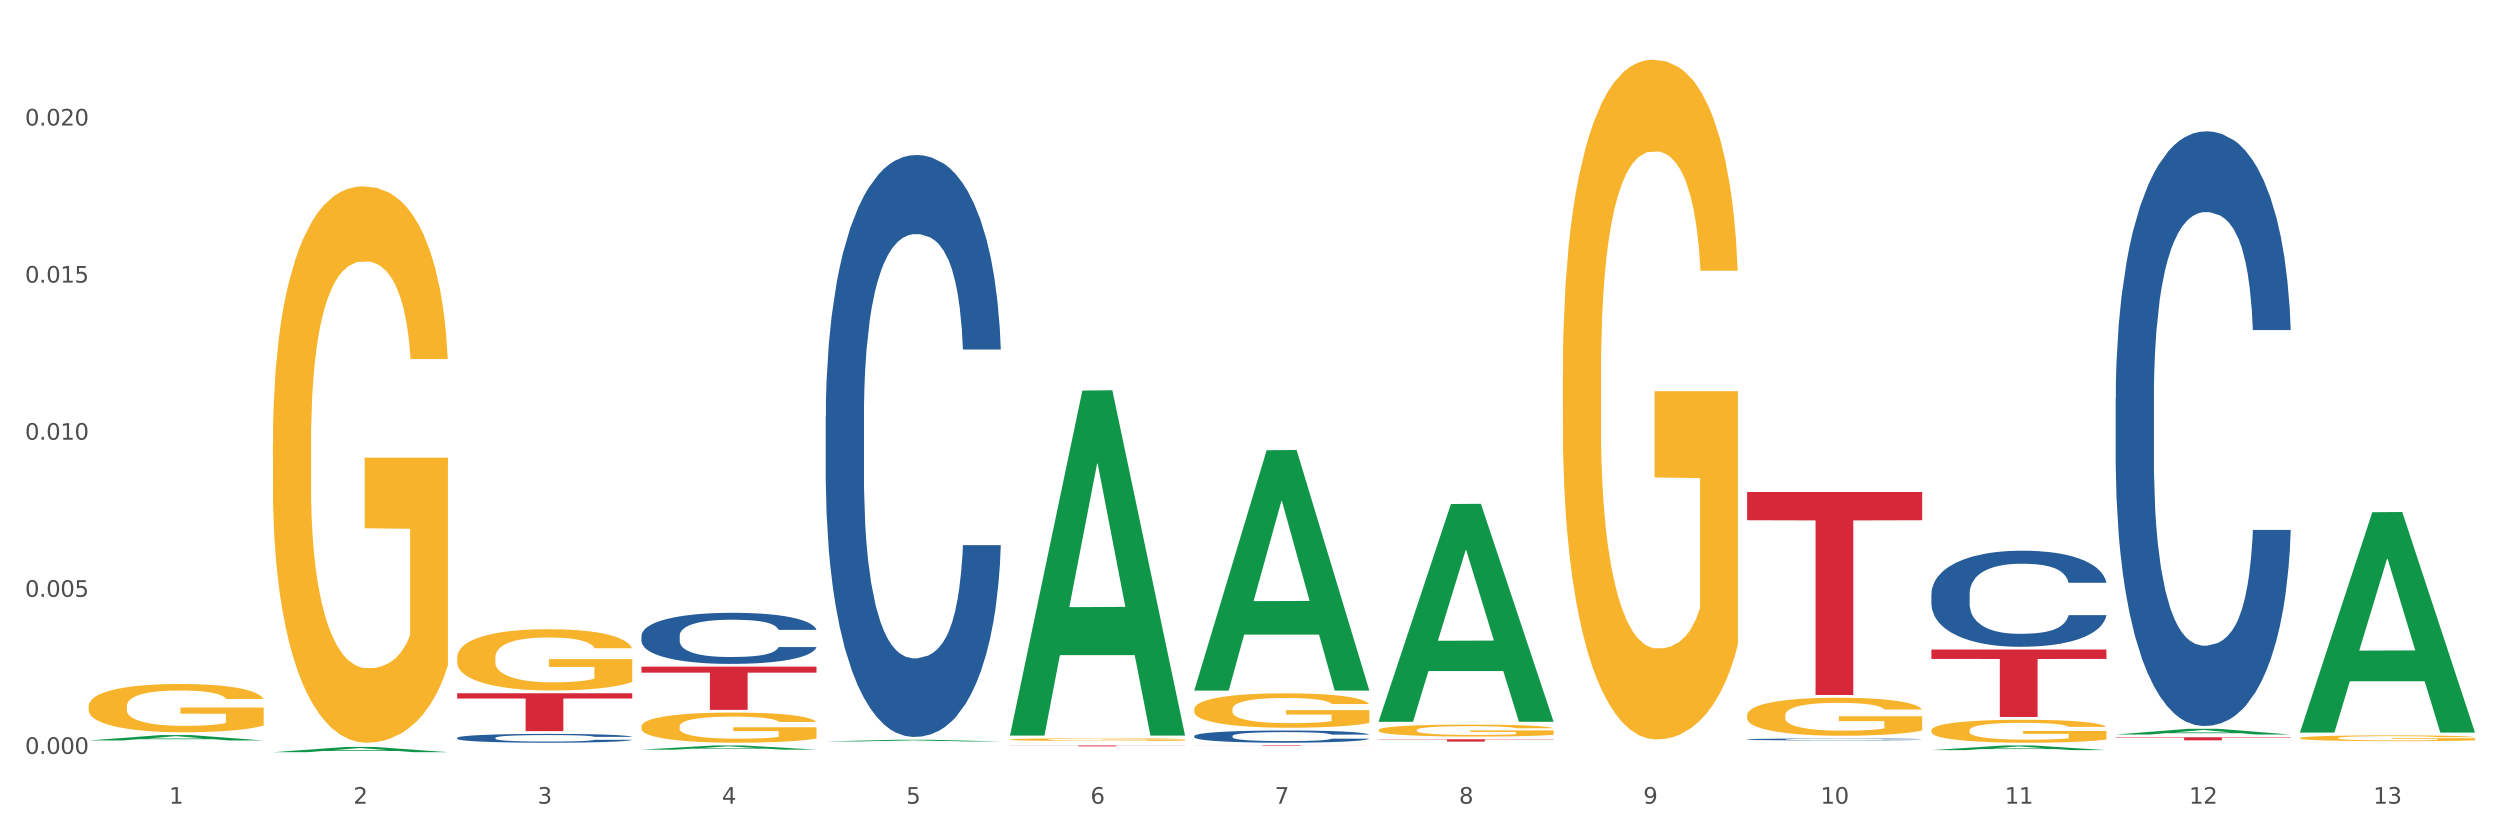 <?xml version="1.0" encoding="utf-8" standalone="no"?>
<!DOCTYPE svg PUBLIC "-//W3C//DTD SVG 1.1//EN"
  "http://www.w3.org/Graphics/SVG/1.1/DTD/svg11.dtd">
<svg xmlns:xlink="http://www.w3.org/1999/xlink" width="1080pt" height="360pt" viewBox="0 0 1080 360" xmlns="http://www.w3.org/2000/svg" version="1.1">
 <rect x="0" y="0" width="1080" height="360" fill="#333333" stroke="none"/>
 <defs>
  <style type="text/css">*{stroke-linejoin: round; stroke-linecap: butt}</style>
 </defs>
 <g id="figure_1">
  <g id="patch_1">
   <path d="M 0 360 
L 1080 360 
L 1080 0 
L 0 0 
z
" style="fill: #ffffff; stroke: #ffffff; stroke-linejoin: miter"/>
  </g>
  <g id="axes_1">
   <g id="matplotlib.axis_1">
    <g id="xtick_1">
     <g id="text_1">
      <!-- 1 -->
      <g style="fill: #4d4d4d" transform="translate(73.043 347.204) scale(0.096 -0.096)">
       <defs>
        <path id="DejaVuSans-31" d="M 794 531 
L 1825 531 
L 1825 4091 
L 703 3866 
L 703 4441 
L 1819 4666 
L 2450 4666 
L 2450 531 
L 3481 531 
L 3481 0 
L 794 0 
L 794 531 
z
" transform="scale(0.016)"/>
       </defs>
       <use xlink:href="#DejaVuSans-31"/>
      </g>
     </g>
    </g>
    <g id="xtick_2">
     <g id="text_2">
      <!-- 2 -->
      <g style="fill: #4d4d4d" transform="translate(152.65 347.204) scale(0.096 -0.096)">
       <defs>
        <path id="DejaVuSans-32" d="M 1228 531 
L 3431 531 
L 3431 0 
L 469 0 
L 469 531 
Q 828 903 1448 1529 
Q 2069 2156 2228 2338 
Q 2531 2678 2651 2914 
Q 2772 3150 2772 3378 
Q 2772 3750 2511 3984 
Q 2250 4219 1831 4219 
Q 1534 4219 1204 4116 
Q 875 4013 500 3803 
L 500 4441 
Q 881 4594 1212 4672 
Q 1544 4750 1819 4750 
Q 2544 4750 2975 4387 
Q 3406 4025 3406 3419 
Q 3406 3131 3298 2873 
Q 3191 2616 2906 2266 
Q 2828 2175 2409 1742 
Q 1991 1309 1228 531 
z
" transform="scale(0.016)"/>
       </defs>
       <use xlink:href="#DejaVuSans-32"/>
      </g>
     </g>
    </g>
    <g id="xtick_3">
     <g id="text_3">
      <!-- 3 -->
      <g style="fill: #4d4d4d" transform="translate(232.258 347.204) scale(0.096 -0.096)">
       <defs>
        <path id="DejaVuSans-33" d="M 2597 2516 
Q 3050 2419 3304 2112 
Q 3559 1806 3559 1356 
Q 3559 666 3084 287 
Q 2609 -91 1734 -91 
Q 1441 -91 1130 -33 
Q 819 25 488 141 
L 488 750 
Q 750 597 1062 519 
Q 1375 441 1716 441 
Q 2309 441 2620 675 
Q 2931 909 2931 1356 
Q 2931 1769 2642 2001 
Q 2353 2234 1838 2234 
L 1294 2234 
L 1294 2753 
L 1863 2753 
Q 2328 2753 2575 2939 
Q 2822 3125 2822 3475 
Q 2822 3834 2567 4026 
Q 2313 4219 1838 4219 
Q 1578 4219 1281 4162 
Q 984 4106 628 3988 
L 628 4550 
Q 988 4650 1302 4700 
Q 1616 4750 1894 4750 
Q 2613 4750 3031 4423 
Q 3450 4097 3450 3541 
Q 3450 3153 3228 2886 
Q 3006 2619 2597 2516 
z
" transform="scale(0.016)"/>
       </defs>
       <use xlink:href="#DejaVuSans-33"/>
      </g>
     </g>
    </g>
    <g id="xtick_4">
     <g id="text_4">
      <!-- 4 -->
      <g style="fill: #4d4d4d" transform="translate(311.865 347.204) scale(0.096 -0.096)">
       <defs>
        <path id="DejaVuSans-34" d="M 2419 4116 
L 825 1625 
L 2419 1625 
L 2419 4116 
z
M 2253 4666 
L 3047 4666 
L 3047 1625 
L 3713 1625 
L 3713 1100 
L 3047 1100 
L 3047 0 
L 2419 0 
L 2419 1100 
L 313 1100 
L 313 1709 
L 2253 4666 
z
" transform="scale(0.016)"/>
       </defs>
       <use xlink:href="#DejaVuSans-34"/>
      </g>
     </g>
    </g>
    <g id="xtick_5">
     <g id="text_5">
      <!-- 5 -->
      <g style="fill: #4d4d4d" transform="translate(391.473 347.204) scale(0.096 -0.096)">
       <defs>
        <path id="DejaVuSans-35" d="M 691 4666 
L 3169 4666 
L 3169 4134 
L 1269 4134 
L 1269 2991 
Q 1406 3038 1543 3061 
Q 1681 3084 1819 3084 
Q 2600 3084 3056 2656 
Q 3513 2228 3513 1497 
Q 3513 744 3044 326 
Q 2575 -91 1722 -91 
Q 1428 -91 1123 -41 
Q 819 9 494 109 
L 494 744 
Q 775 591 1075 516 
Q 1375 441 1709 441 
Q 2250 441 2565 725 
Q 2881 1009 2881 1497 
Q 2881 1984 2565 2268 
Q 2250 2553 1709 2553 
Q 1456 2553 1204 2497 
Q 953 2441 691 2322 
L 691 4666 
z
" transform="scale(0.016)"/>
       </defs>
       <use xlink:href="#DejaVuSans-35"/>
      </g>
     </g>
    </g>
    <g id="xtick_6">
     <g id="text_6">
      <!-- 6 -->
      <g style="fill: #4d4d4d" transform="translate(471.08 347.204) scale(0.096 -0.096)">
       <defs>
        <path id="DejaVuSans-36" d="M 2113 2584 
Q 1688 2584 1439 2293 
Q 1191 2003 1191 1497 
Q 1191 994 1439 701 
Q 1688 409 2113 409 
Q 2538 409 2786 701 
Q 3034 994 3034 1497 
Q 3034 2003 2786 2293 
Q 2538 2584 2113 2584 
z
M 3366 4563 
L 3366 3988 
Q 3128 4100 2886 4159 
Q 2644 4219 2406 4219 
Q 1781 4219 1451 3797 
Q 1122 3375 1075 2522 
Q 1259 2794 1537 2939 
Q 1816 3084 2150 3084 
Q 2853 3084 3261 2657 
Q 3669 2231 3669 1497 
Q 3669 778 3244 343 
Q 2819 -91 2113 -91 
Q 1303 -91 875 529 
Q 447 1150 447 2328 
Q 447 3434 972 4092 
Q 1497 4750 2381 4750 
Q 2619 4750 2861 4703 
Q 3103 4656 3366 4563 
z
" transform="scale(0.016)"/>
       </defs>
       <use xlink:href="#DejaVuSans-36"/>
      </g>
     </g>
    </g>
    <g id="xtick_7">
     <g id="text_7">
      <!-- 7 -->
      <g style="fill: #4d4d4d" transform="translate(550.688 347.204) scale(0.096 -0.096)">
       <defs>
        <path id="DejaVuSans-37" d="M 525 4666 
L 3525 4666 
L 3525 4397 
L 1831 0 
L 1172 0 
L 2766 4134 
L 525 4134 
L 525 4666 
z
" transform="scale(0.016)"/>
       </defs>
       <use xlink:href="#DejaVuSans-37"/>
      </g>
     </g>
    </g>
    <g id="xtick_8">
     <g id="text_8">
      <!-- 8 -->
      <g style="fill: #4d4d4d" transform="translate(630.295 347.204) scale(0.096 -0.096)">
       <defs>
        <path id="DejaVuSans-38" d="M 2034 2216 
Q 1584 2216 1326 1975 
Q 1069 1734 1069 1313 
Q 1069 891 1326 650 
Q 1584 409 2034 409 
Q 2484 409 2743 651 
Q 3003 894 3003 1313 
Q 3003 1734 2745 1975 
Q 2488 2216 2034 2216 
z
M 1403 2484 
Q 997 2584 770 2862 
Q 544 3141 544 3541 
Q 544 4100 942 4425 
Q 1341 4750 2034 4750 
Q 2731 4750 3128 4425 
Q 3525 4100 3525 3541 
Q 3525 3141 3298 2862 
Q 3072 2584 2669 2484 
Q 3125 2378 3379 2068 
Q 3634 1759 3634 1313 
Q 3634 634 3220 271 
Q 2806 -91 2034 -91 
Q 1263 -91 848 271 
Q 434 634 434 1313 
Q 434 1759 690 2068 
Q 947 2378 1403 2484 
z
M 1172 3481 
Q 1172 3119 1398 2916 
Q 1625 2713 2034 2713 
Q 2441 2713 2670 2916 
Q 2900 3119 2900 3481 
Q 2900 3844 2670 4047 
Q 2441 4250 2034 4250 
Q 1625 4250 1398 4047 
Q 1172 3844 1172 3481 
z
" transform="scale(0.016)"/>
       </defs>
       <use xlink:href="#DejaVuSans-38"/>
      </g>
     </g>
    </g>
    <g id="xtick_9">
     <g id="text_9">
      <!-- 9 -->
      <g style="fill: #4d4d4d" transform="translate(709.902 347.204) scale(0.096 -0.096)">
       <defs>
        <path id="DejaVuSans-39" d="M 703 97 
L 703 672 
Q 941 559 1184 500 
Q 1428 441 1663 441 
Q 2288 441 2617 861 
Q 2947 1281 2994 2138 
Q 2813 1869 2534 1725 
Q 2256 1581 1919 1581 
Q 1219 1581 811 2004 
Q 403 2428 403 3163 
Q 403 3881 828 4315 
Q 1253 4750 1959 4750 
Q 2769 4750 3195 4129 
Q 3622 3509 3622 2328 
Q 3622 1225 3098 567 
Q 2575 -91 1691 -91 
Q 1453 -91 1209 -44 
Q 966 3 703 97 
z
M 1959 2075 
Q 2384 2075 2632 2365 
Q 2881 2656 2881 3163 
Q 2881 3666 2632 3958 
Q 2384 4250 1959 4250 
Q 1534 4250 1286 3958 
Q 1038 3666 1038 3163 
Q 1038 2656 1286 2365 
Q 1534 2075 1959 2075 
z
" transform="scale(0.016)"/>
       </defs>
       <use xlink:href="#DejaVuSans-39"/>
      </g>
     </g>
    </g>
    <g id="xtick_10">
     <g id="text_10">
      <!-- 10 -->
      <g style="fill: #4d4d4d" transform="translate(786.456 347.204) scale(0.096 -0.096)">
       <defs>
        <path id="DejaVuSans-30" d="M 2034 4250 
Q 1547 4250 1301 3770 
Q 1056 3291 1056 2328 
Q 1056 1369 1301 889 
Q 1547 409 2034 409 
Q 2525 409 2770 889 
Q 3016 1369 3016 2328 
Q 3016 3291 2770 3770 
Q 2525 4250 2034 4250 
z
M 2034 4750 
Q 2819 4750 3233 4129 
Q 3647 3509 3647 2328 
Q 3647 1150 3233 529 
Q 2819 -91 2034 -91 
Q 1250 -91 836 529 
Q 422 1150 422 2328 
Q 422 3509 836 4129 
Q 1250 4750 2034 4750 
z
" transform="scale(0.016)"/>
       </defs>
       <use xlink:href="#DejaVuSans-31"/>
       <use xlink:href="#DejaVuSans-30" transform="translate(63.623 0)"/>
      </g>
     </g>
    </g>
    <g id="xtick_11">
     <g id="text_11">
      <!-- 11 -->
      <g style="fill: #4d4d4d" transform="translate(866.063 347.204) scale(0.096 -0.096)">
       <use xlink:href="#DejaVuSans-31"/>
       <use xlink:href="#DejaVuSans-31" transform="translate(63.623 0)"/>
      </g>
     </g>
    </g>
    <g id="xtick_12">
     <g id="text_12">
      <!-- 12 -->
      <g style="fill: #4d4d4d" transform="translate(945.671 347.204) scale(0.096 -0.096)">
       <use xlink:href="#DejaVuSans-31"/>
       <use xlink:href="#DejaVuSans-32" transform="translate(63.623 0)"/>
      </g>
     </g>
    </g>
    <g id="xtick_13">
     <g id="text_13">
      <!-- 13 -->
      <g style="fill: #4d4d4d" transform="translate(1025.278 347.204) scale(0.096 -0.096)">
       <use xlink:href="#DejaVuSans-31"/>
       <use xlink:href="#DejaVuSans-33" transform="translate(63.623 0)"/>
      </g>
     </g>
    </g>
    <g id="xtick_14"/>
    <g id="xtick_15"/>
    <g id="xtick_16"/>
    <g id="xtick_17"/>
    <g id="xtick_18"/>
    <g id="xtick_19"/>
    <g id="xtick_20"/>
    <g id="xtick_21"/>
    <g id="xtick_22"/>
    <g id="xtick_23"/>
    <g id="xtick_24"/>
    <g id="xtick_25"/>
   </g>
   <g id="matplotlib.axis_2">
    <g id="ytick_1">
     <g id="text_14">
      <!-- 0.000 -->
      <g style="fill: #4d4d4d" transform="translate(10.8 325.687) scale(0.096 -0.096)">
       <defs>
        <path id="DejaVuSans-2e" d="M 684 794 
L 1344 794 
L 1344 0 
L 684 0 
L 684 794 
z
" transform="scale(0.016)"/>
       </defs>
       <use xlink:href="#DejaVuSans-30"/>
       <use xlink:href="#DejaVuSans-2e" transform="translate(63.623 0)"/>
       <use xlink:href="#DejaVuSans-30" transform="translate(95.41 0)"/>
       <use xlink:href="#DejaVuSans-30" transform="translate(159.033 0)"/>
       <use xlink:href="#DejaVuSans-30" transform="translate(222.656 0)"/>
      </g>
     </g>
    </g>
    <g id="ytick_2">
     <g id="text_15">
      <!-- 0.005 -->
      <g style="fill: #4d4d4d" transform="translate(10.8 257.821) scale(0.096 -0.096)">
       <use xlink:href="#DejaVuSans-30"/>
       <use xlink:href="#DejaVuSans-2e" transform="translate(63.623 0)"/>
       <use xlink:href="#DejaVuSans-30" transform="translate(95.41 0)"/>
       <use xlink:href="#DejaVuSans-30" transform="translate(159.033 0)"/>
       <use xlink:href="#DejaVuSans-35" transform="translate(222.656 0)"/>
      </g>
     </g>
    </g>
    <g id="ytick_3">
     <g id="text_16">
      <!-- 0.010 -->
      <g style="fill: #4d4d4d" transform="translate(10.8 189.956) scale(0.096 -0.096)">
       <use xlink:href="#DejaVuSans-30"/>
       <use xlink:href="#DejaVuSans-2e" transform="translate(63.623 0)"/>
       <use xlink:href="#DejaVuSans-30" transform="translate(95.41 0)"/>
       <use xlink:href="#DejaVuSans-31" transform="translate(159.033 0)"/>
       <use xlink:href="#DejaVuSans-30" transform="translate(222.656 0)"/>
      </g>
     </g>
    </g>
    <g id="ytick_4">
     <g id="text_17">
      <!-- 0.015 -->
      <g style="fill: #4d4d4d" transform="translate(10.8 122.091) scale(0.096 -0.096)">
       <use xlink:href="#DejaVuSans-30"/>
       <use xlink:href="#DejaVuSans-2e" transform="translate(63.623 0)"/>
       <use xlink:href="#DejaVuSans-30" transform="translate(95.41 0)"/>
       <use xlink:href="#DejaVuSans-31" transform="translate(159.033 0)"/>
       <use xlink:href="#DejaVuSans-35" transform="translate(222.656 0)"/>
      </g>
     </g>
    </g>
    <g id="ytick_5">
     <g id="text_18">
      <!-- 0.020 -->
      <g style="fill: #4d4d4d" transform="translate(10.8 54.226) scale(0.096 -0.096)">
       <use xlink:href="#DejaVuSans-30"/>
       <use xlink:href="#DejaVuSans-2e" transform="translate(63.623 0)"/>
       <use xlink:href="#DejaVuSans-30" transform="translate(95.41 0)"/>
       <use xlink:href="#DejaVuSans-32" transform="translate(159.033 0)"/>
       <use xlink:href="#DejaVuSans-30" transform="translate(222.656 0)"/>
      </g>
     </g>
    </g>
    <g id="ytick_6"/>
    <g id="ytick_7"/>
    <g id="ytick_8"/>
    <g id="ytick_9"/>
    <g id="ytick_10"/>
   </g>
   <g id="PolyCollection_1">
    <path d="M 38.283 319.886 
L 38.361 319.884 
L 69.547 317.538 
L 82.49 317.536 
L 113.91 319.89 
L 98.941 319.89 
L 92.158 319.342 
L 59.958 319.342 
L 59.724 319.351 
L 53.175 319.89 
L 38.283 319.89 
L 38.283 319.886 
L 64.012 319.015 
L 88.103 319.013 
L 76.175 318.038 
L 76.019 318.033 
L 75.863 318.04 
L 63.934 319.013 
L 64.012 319.015 
L 38.283 319.886 
z
" clip-path="url(#p21c8175b8b)" style="fill: #109648"/>
    <path d="M 754.75 212.552 
L 830.378 212.552 
L 830.378 224.739 
L 800.628 224.821 
L 800.628 300.244 
L 784.32 300.244 
L 784.32 224.821 
L 754.75 224.739 
L 754.75 212.635 
L 754.75 212.552 
z
" clip-path="url(#p21c8175b8b)" style="fill: #d62839"/>
    <path d="M 595.535 319.369 
L 671.163 319.369 
L 671.163 319.509 
L 641.413 319.51 
L 641.413 320.373 
L 625.105 320.373 
L 625.105 319.51 
L 595.535 319.509 
L 595.535 319.37 
L 595.535 319.369 
z
" clip-path="url(#p21c8175b8b)" style="fill: #d62839"/>
    <path d="M 515.928 322.039 
L 591.555 322.039 
L 591.555 322.074 
L 561.806 322.074 
L 561.806 322.288 
L 545.498 322.288 
L 545.498 322.074 
L 515.928 322.074 
L 515.928 322.04 
L 515.928 322.039 
z
" clip-path="url(#p21c8175b8b)" style="fill: #d62839"/>
    <path d="M 436.32 322.039 
L 511.948 322.039 
L 511.948 322.094 
L 482.199 322.094 
L 482.199 322.434 
L 465.89 322.434 
L 465.89 322.094 
L 436.32 322.094 
L 436.32 322.04 
L 436.32 322.039 
z
" clip-path="url(#p21c8175b8b)" style="fill: #d62839"/>
    <path d="M 277.105 287.993 
L 352.733 287.993 
L 352.733 290.585 
L 322.984 290.603 
L 322.984 306.649 
L 306.675 306.649 
L 306.675 290.603 
L 277.105 290.585 
L 277.105 288.01 
L 277.105 287.993 
z
" clip-path="url(#p21c8175b8b)" style="fill: #d62839"/>
    <path d="M 197.498 299.489 
L 273.125 299.489 
L 273.125 301.764 
L 243.376 301.779 
L 243.376 315.857 
L 227.068 315.857 
L 227.068 301.779 
L 197.498 301.764 
L 197.498 299.504 
L 197.498 299.489 
z
" clip-path="url(#p21c8175b8b)" style="fill: #d62839"/>
    <path d="M 117.89 191.56 
L 117.98 191.34 
L 117.98 183.438 
L 118.158 176.633 
L 119.051 160.169 
L 120.391 146.559 
L 121.373 139.315 
L 122.355 133.388 
L 123.516 127.461 
L 124.944 121.315 
L 127.534 112.315 
L 129.141 107.705 
L 131.105 102.876 
L 134.677 95.851 
L 137.266 91.9 
L 139.945 88.607 
L 144.32 84.656 
L 147.177 82.9 
L 150.213 81.583 
L 153.874 80.705 
L 156.642 80.485 
L 162.713 81.144 
L 167.892 83.119 
L 170.392 84.656 
L 173.606 87.29 
L 175.303 89.046 
L 178.071 92.558 
L 180.928 97.168 
L 182.892 101.119 
L 185.839 108.583 
L 188.071 116.046 
L 190.125 125.266 
L 191.196 131.632 
L 192 137.559 
L 192.714 144.364 
L 193.428 155.12 
L 177.356 155.12 
L 176.731 147.437 
L 175.749 140.193 
L 174.321 133.169 
L 173.071 128.778 
L 170.928 123.29 
L 168.963 119.778 
L 166.91 117.144 
L 164.41 114.949 
L 162.445 113.851 
L 159.677 112.973 
L 154.231 113.193 
L 150.57 114.949 
L 148.07 117.144 
L 146.463 119.12 
L 145.034 121.315 
L 143.427 124.388 
L 141.552 128.998 
L 140.213 133.169 
L 138.873 138.437 
L 137.802 143.705 
L 136.82 149.852 
L 136.016 156.437 
L 135.391 163.242 
L 134.855 171.584 
L 134.409 185.413 
L 134.409 215.487 
L 134.587 222.292 
L 135.034 231.292 
L 135.57 238.097 
L 136.462 246.219 
L 137.266 251.707 
L 138.784 259.609 
L 140.48 266.195 
L 141.82 270.366 
L 143.159 273.878 
L 145.481 278.707 
L 148.07 282.659 
L 150.302 285.073 
L 153.338 287.268 
L 155.392 288.146 
L 157.177 288.585 
L 161.552 288.585 
L 164.678 287.927 
L 168.16 286.39 
L 170.838 284.415 
L 173.071 282 
L 175.571 278.049 
L 177.178 274.317 
L 177.178 228.438 
L 157.534 228.219 
L 157.534 197.706 
L 193.518 197.706 
L 193.518 287.268 
L 192 291.878 
L 190.303 296.049 
L 188.517 299.781 
L 185.839 304.391 
L 182.624 308.781 
L 179.767 311.854 
L 176.731 314.488 
L 173.16 316.903 
L 168.517 319.098 
L 165.66 319.976 
L 162.088 320.635 
L 157.892 320.854 
L 154.231 320.415 
L 150.659 319.318 
L 146.909 317.342 
L 143.248 314.488 
L 140.48 311.635 
L 137.712 308.122 
L 134.766 303.512 
L 132.444 299.122 
L 130.659 295.171 
L 128.694 290.122 
L 126.551 283.537 
L 124.944 277.61 
L 123.516 271.463 
L 121.998 263.561 
L 120.926 256.756 
L 119.855 248.195 
L 119.23 241.829 
L 118.516 231.95 
L 117.98 218.121 
L 117.89 191.56 
z
" clip-path="url(#p21c8175b8b)" style="fill: #f7b32b"/>
    <path d="M 197.498 318.755 
L 197.587 318.752 
L 197.587 318.654 
L 197.856 318.522 
L 198.839 318.278 
L 200.09 318.094 
L 202.236 317.878 
L 203.398 317.787 
L 204.918 317.686 
L 208.046 317.523 
L 211.622 317.384 
L 214.125 317.307 
L 216.002 317.258 
L 220.204 317.171 
L 222.618 317.133 
L 225.121 317.102 
L 227.266 317.081 
L 230.842 317.056 
L 233.702 317.046 
L 237.01 317.042 
L 239.781 317.046 
L 243.446 317.06 
L 248.81 317.102 
L 250.866 317.126 
L 253.637 317.168 
L 256.498 317.223 
L 258.822 317.279 
L 261.504 317.359 
L 264.275 317.464 
L 266.957 317.596 
L 268.834 317.718 
L 270.354 317.846 
L 271.695 318.003 
L 272.678 318.174 
L 273.125 318.316 
L 256.766 318.316 
L 256.319 318.188 
L 255.425 318.048 
L 254.531 317.954 
L 253.548 317.878 
L 252.028 317.791 
L 250.687 317.735 
L 248.452 317.669 
L 246.396 317.627 
L 244.698 317.603 
L 242.642 317.582 
L 238.262 317.561 
L 235.133 317.561 
L 233.166 317.568 
L 230.752 317.585 
L 228.696 317.61 
L 226.283 317.652 
L 224.406 317.697 
L 222.528 317.756 
L 221.456 317.798 
L 219.846 317.874 
L 218.774 317.937 
L 217.343 318.045 
L 216.539 318.121 
L 215.109 318.32 
L 214.483 318.466 
L 214.215 318.567 
L 214.036 318.678 
L 214.036 319.222 
L 214.572 319.465 
L 215.019 319.57 
L 215.734 319.688 
L 217.075 319.841 
L 219.042 319.991 
L 221.098 320.099 
L 222.796 320.165 
L 224.406 320.214 
L 226.015 320.252 
L 227.981 320.287 
L 229.59 320.308 
L 232.004 320.329 
L 234.865 320.339 
L 237.099 320.339 
L 241.658 320.322 
L 243.715 320.304 
L 245.681 320.28 
L 247.827 320.241 
L 249.525 320.2 
L 250.508 320.168 
L 252.118 320.102 
L 253.369 320.033 
L 254.442 319.953 
L 255.157 319.883 
L 255.961 319.778 
L 256.587 319.66 
L 256.766 319.597 
L 273.125 319.597 
L 272.768 319.723 
L 272.142 319.845 
L 270.89 320.008 
L 269.907 320.102 
L 268.387 320.217 
L 266.778 320.315 
L 264.543 320.422 
L 262.487 320.503 
L 260.342 320.572 
L 258.018 320.635 
L 253.816 320.722 
L 252.296 320.746 
L 249.078 320.788 
L 246.575 320.812 
L 242.91 320.837 
L 239.155 320.851 
L 235.222 320.854 
L 231.736 320.847 
L 227.892 320.826 
L 225.478 320.805 
L 222.796 320.774 
L 219.668 320.725 
L 216.718 320.666 
L 213.946 320.597 
L 211.354 320.516 
L 208.94 320.426 
L 205.812 320.276 
L 203.487 320.13 
L 201.789 319.994 
L 200.627 319.879 
L 199.465 319.733 
L 198.839 319.632 
L 197.856 319.389 
L 197.498 319.162 
L 197.498 318.755 
z
" clip-path="url(#p21c8175b8b)" style="fill: #255c99"/>
    <path d="M 277.105 274.648 
L 277.195 274.628 
L 277.195 274.063 
L 277.463 273.297 
L 278.446 271.886 
L 279.698 270.817 
L 281.843 269.567 
L 283.005 269.042 
L 284.525 268.458 
L 287.654 267.51 
L 291.23 266.703 
L 293.733 266.26 
L 295.61 265.977 
L 299.811 265.473 
L 302.225 265.251 
L 304.728 265.07 
L 306.874 264.949 
L 310.449 264.808 
L 313.31 264.747 
L 316.618 264.727 
L 319.389 264.747 
L 323.054 264.828 
L 328.417 265.07 
L 330.474 265.211 
L 333.245 265.453 
L 336.105 265.776 
L 338.43 266.098 
L 341.111 266.562 
L 343.883 267.167 
L 346.564 267.933 
L 348.442 268.639 
L 349.961 269.385 
L 351.302 270.293 
L 352.286 271.281 
L 352.733 272.107 
L 336.374 272.107 
L 335.927 271.361 
L 335.033 270.555 
L 334.139 270.01 
L 333.155 269.567 
L 331.636 269.062 
L 330.295 268.74 
L 328.06 268.357 
L 326.004 268.115 
L 324.305 267.974 
L 322.249 267.853 
L 317.869 267.732 
L 314.74 267.732 
L 312.774 267.772 
L 310.36 267.873 
L 308.304 268.014 
L 305.89 268.256 
L 304.013 268.518 
L 302.136 268.861 
L 301.063 269.103 
L 299.454 269.546 
L 298.381 269.909 
L 296.951 270.534 
L 296.146 270.978 
L 294.716 272.128 
L 294.09 272.974 
L 293.822 273.559 
L 293.643 274.204 
L 293.643 277.35 
L 294.18 278.762 
L 294.627 279.367 
L 295.342 280.052 
L 296.683 280.94 
L 298.649 281.807 
L 300.705 282.432 
L 302.404 282.815 
L 304.013 283.097 
L 305.622 283.319 
L 307.589 283.521 
L 309.198 283.642 
L 311.611 283.763 
L 314.472 283.823 
L 316.707 283.823 
L 321.266 283.722 
L 323.322 283.621 
L 325.289 283.48 
L 327.434 283.258 
L 329.133 283.016 
L 330.116 282.835 
L 331.725 282.452 
L 332.977 282.049 
L 334.049 281.585 
L 334.764 281.181 
L 335.569 280.577 
L 336.195 279.891 
L 336.374 279.528 
L 352.733 279.528 
L 352.375 280.254 
L 351.749 280.96 
L 350.498 281.907 
L 349.514 282.452 
L 347.995 283.117 
L 346.386 283.682 
L 344.151 284.307 
L 342.095 284.771 
L 339.949 285.174 
L 337.625 285.537 
L 333.424 286.041 
L 331.904 286.182 
L 328.686 286.424 
L 326.183 286.565 
L 322.517 286.707 
L 318.763 286.787 
L 314.83 286.807 
L 311.343 286.767 
L 307.499 286.646 
L 305.086 286.525 
L 302.404 286.344 
L 299.275 286.061 
L 296.325 285.719 
L 293.554 285.315 
L 290.962 284.851 
L 288.548 284.327 
L 285.419 283.46 
L 283.095 282.613 
L 281.396 281.827 
L 280.234 281.161 
L 279.072 280.314 
L 278.446 279.73 
L 277.463 278.318 
L 277.105 277.007 
L 277.105 274.648 
z
" clip-path="url(#p21c8175b8b)" style="fill: #255c99"/>
    <path d="M 356.713 179.92 
L 356.802 179.69 
L 356.802 173.261 
L 357.071 164.536 
L 358.054 148.463 
L 359.305 136.294 
L 361.451 122.058 
L 362.613 116.089 
L 364.133 109.43 
L 367.261 98.638 
L 370.837 89.454 
L 373.34 84.403 
L 375.217 81.188 
L 379.419 75.448 
L 381.833 72.922 
L 384.336 70.856 
L 386.481 69.478 
L 390.057 67.871 
L 392.917 67.182 
L 396.225 66.953 
L 398.996 67.182 
L 402.661 68.101 
L 408.025 70.856 
L 410.081 72.463 
L 412.852 75.219 
L 415.713 78.892 
L 418.037 82.566 
L 420.719 87.847 
L 423.49 94.735 
L 426.172 103.46 
L 428.049 111.497 
L 429.569 119.992 
L 430.91 130.324 
L 431.893 141.575 
L 432.34 150.989 
L 415.981 150.989 
L 415.534 142.494 
L 414.64 133.309 
L 413.746 127.11 
L 412.763 122.058 
L 411.243 116.318 
L 409.902 112.645 
L 407.667 108.282 
L 405.611 105.527 
L 403.913 103.919 
L 401.857 102.542 
L 397.477 101.164 
L 394.348 101.164 
L 392.381 101.623 
L 389.967 102.771 
L 387.911 104.379 
L 385.498 107.134 
L 383.62 110.119 
L 381.743 114.022 
L 380.67 116.777 
L 379.061 121.829 
L 377.989 125.962 
L 376.558 133.08 
L 375.754 138.131 
L 374.324 151.219 
L 373.698 160.862 
L 373.43 167.521 
L 373.251 174.868 
L 373.251 210.687 
L 373.787 226.759 
L 374.234 233.648 
L 374.949 241.454 
L 376.29 251.557 
L 378.257 261.43 
L 380.313 268.548 
L 382.011 272.911 
L 383.62 276.125 
L 385.23 278.651 
L 387.196 280.947 
L 388.805 282.324 
L 391.219 283.702 
L 394.08 284.391 
L 396.314 284.391 
L 400.873 283.243 
L 402.93 282.095 
L 404.896 280.488 
L 407.042 277.962 
L 408.74 275.207 
L 409.723 273.14 
L 411.333 268.778 
L 412.584 264.185 
L 413.657 258.904 
L 414.372 254.312 
L 415.176 247.424 
L 415.802 239.617 
L 415.981 235.485 
L 432.34 235.485 
L 431.983 243.75 
L 431.357 251.787 
L 430.105 262.578 
L 429.122 268.778 
L 427.602 276.355 
L 425.993 282.784 
L 423.758 289.901 
L 421.702 295.182 
L 419.557 299.775 
L 417.233 303.908 
L 413.031 309.648 
L 411.511 311.255 
L 408.293 314.01 
L 405.79 315.618 
L 402.125 317.225 
L 398.37 318.143 
L 394.437 318.373 
L 390.951 317.914 
L 387.107 316.536 
L 384.693 315.158 
L 382.011 313.092 
L 378.883 309.877 
L 375.933 305.974 
L 373.161 301.382 
L 370.569 296.101 
L 368.155 290.131 
L 365.027 280.258 
L 362.702 270.614 
L 361.004 261.66 
L 359.842 254.083 
L 358.68 244.439 
L 358.054 237.781 
L 357.071 221.708 
L 356.713 206.784 
L 356.713 179.92 
z
" clip-path="url(#p21c8175b8b)" style="fill: #255c99"/>
    <path d="M 515.928 317.947 
L 516.017 317.943 
L 516.017 317.808 
L 516.286 317.624 
L 517.269 317.287 
L 518.52 317.031 
L 520.666 316.733 
L 521.828 316.607 
L 523.348 316.468 
L 526.476 316.241 
L 530.052 316.048 
L 532.555 315.942 
L 534.432 315.875 
L 538.634 315.754 
L 541.048 315.701 
L 543.551 315.658 
L 545.696 315.629 
L 549.272 315.595 
L 552.132 315.581 
L 555.44 315.576 
L 558.211 315.581 
L 561.876 315.6 
L 567.24 315.658 
L 569.296 315.691 
L 572.067 315.749 
L 574.928 315.826 
L 577.252 315.904 
L 579.934 316.014 
L 582.705 316.159 
L 585.387 316.342 
L 587.264 316.511 
L 588.784 316.689 
L 590.125 316.906 
L 591.108 317.142 
L 591.555 317.34 
L 575.196 317.34 
L 574.749 317.162 
L 573.855 316.969 
L 572.961 316.839 
L 571.978 316.733 
L 570.458 316.612 
L 569.117 316.535 
L 566.882 316.443 
L 564.826 316.386 
L 563.128 316.352 
L 561.072 316.323 
L 556.691 316.294 
L 553.563 316.294 
L 551.596 316.304 
L 549.182 316.328 
L 547.126 316.361 
L 544.713 316.419 
L 542.835 316.482 
L 540.958 316.564 
L 539.885 316.622 
L 538.276 316.728 
L 537.204 316.815 
L 535.773 316.964 
L 534.969 317.07 
L 533.539 317.345 
L 532.913 317.547 
L 532.645 317.687 
L 532.466 317.841 
L 532.466 318.593 
L 533.002 318.931 
L 533.449 319.075 
L 534.164 319.239 
L 535.505 319.451 
L 537.472 319.659 
L 539.528 319.808 
L 541.226 319.9 
L 542.835 319.967 
L 544.445 320.02 
L 546.411 320.068 
L 548.02 320.097 
L 550.434 320.126 
L 553.295 320.141 
L 555.529 320.141 
L 560.088 320.117 
L 562.145 320.093 
L 564.111 320.059 
L 566.257 320.006 
L 567.955 319.948 
L 568.938 319.905 
L 570.548 319.813 
L 571.799 319.717 
L 572.872 319.606 
L 573.587 319.509 
L 574.391 319.365 
L 575.017 319.201 
L 575.196 319.114 
L 591.555 319.114 
L 591.197 319.287 
L 590.572 319.456 
L 589.32 319.683 
L 588.337 319.813 
L 586.817 319.972 
L 585.208 320.107 
L 582.973 320.256 
L 580.917 320.367 
L 578.772 320.464 
L 576.448 320.55 
L 572.246 320.671 
L 570.726 320.705 
L 567.508 320.763 
L 565.005 320.796 
L 561.34 320.83 
L 557.585 320.849 
L 553.652 320.854 
L 550.166 320.845 
L 546.322 320.816 
L 543.908 320.787 
L 541.226 320.743 
L 538.098 320.676 
L 535.148 320.594 
L 532.376 320.497 
L 529.784 320.387 
L 527.37 320.261 
L 524.242 320.054 
L 521.917 319.851 
L 520.219 319.663 
L 519.057 319.504 
L 517.895 319.302 
L 517.269 319.162 
L 516.286 318.825 
L 515.928 318.511 
L 515.928 317.947 
z
" clip-path="url(#p21c8175b8b)" style="fill: #255c99"/>
    <path d="M 754.75 319.406 
L 754.84 319.406 
L 754.84 319.385 
L 755.108 319.356 
L 756.091 319.303 
L 757.343 319.263 
L 759.488 319.216 
L 760.65 319.196 
L 762.17 319.174 
L 765.299 319.139 
L 768.875 319.109 
L 771.378 319.092 
L 773.255 319.081 
L 777.456 319.063 
L 779.87 319.054 
L 782.373 319.047 
L 784.519 319.043 
L 788.094 319.038 
L 790.955 319.035 
L 794.262 319.035 
L 797.034 319.035 
L 800.699 319.038 
L 806.062 319.047 
L 808.118 319.053 
L 810.89 319.062 
L 813.75 319.074 
L 816.075 319.086 
L 818.756 319.103 
L 821.528 319.126 
L 824.209 319.155 
L 826.087 319.181 
L 827.606 319.209 
L 828.947 319.243 
L 829.931 319.28 
L 830.378 319.311 
L 814.018 319.311 
L 813.572 319.283 
L 812.678 319.253 
L 811.784 319.233 
L 810.8 319.216 
L 809.281 319.197 
L 807.94 319.185 
L 805.705 319.171 
L 803.649 319.162 
L 801.95 319.156 
L 799.894 319.152 
L 795.514 319.147 
L 792.385 319.147 
L 790.419 319.149 
L 788.005 319.153 
L 785.949 319.158 
L 783.535 319.167 
L 781.658 319.177 
L 779.781 319.19 
L 778.708 319.199 
L 777.099 319.215 
L 776.026 319.229 
L 774.596 319.252 
L 773.791 319.269 
L 772.361 319.312 
L 771.735 319.344 
L 771.467 319.366 
L 771.288 319.39 
L 771.288 319.508 
L 771.825 319.561 
L 772.272 319.583 
L 772.987 319.609 
L 774.328 319.642 
L 776.294 319.675 
L 778.35 319.698 
L 780.049 319.713 
L 781.658 319.723 
L 783.267 319.731 
L 785.234 319.739 
L 786.843 319.743 
L 789.256 319.748 
L 792.117 319.75 
L 794.352 319.75 
L 798.911 319.747 
L 800.967 319.743 
L 802.934 319.737 
L 805.079 319.729 
L 806.778 319.72 
L 807.761 319.713 
L 809.37 319.699 
L 810.622 319.684 
L 811.694 319.666 
L 812.409 319.651 
L 813.214 319.629 
L 813.84 319.603 
L 814.018 319.589 
L 830.378 319.589 
L 830.02 319.617 
L 829.394 319.643 
L 828.143 319.678 
L 827.159 319.699 
L 825.64 319.724 
L 824.031 319.745 
L 821.796 319.768 
L 819.74 319.786 
L 817.594 319.801 
L 815.27 319.815 
L 811.068 319.833 
L 809.549 319.839 
L 806.331 319.848 
L 803.828 319.853 
L 800.162 319.858 
L 796.408 319.861 
L 792.475 319.862 
L 788.988 319.861 
L 785.144 319.856 
L 782.731 319.852 
L 780.049 319.845 
L 776.92 319.834 
L 773.97 319.821 
L 771.199 319.806 
L 768.606 319.789 
L 766.193 319.769 
L 763.064 319.737 
L 760.74 319.705 
L 759.041 319.675 
L 757.879 319.651 
L 756.717 319.619 
L 756.091 319.597 
L 755.108 319.544 
L 754.75 319.495 
L 754.75 319.406 
z
" clip-path="url(#p21c8175b8b)" style="fill: #255c99"/>
    <path d="M 834.358 256.554 
L 834.447 256.516 
L 834.447 255.454 
L 834.715 254.013 
L 835.699 251.359 
L 836.95 249.349 
L 839.096 246.998 
L 840.258 246.013 
L 841.778 244.913 
L 844.906 243.131 
L 848.482 241.614 
L 850.985 240.78 
L 852.862 240.249 
L 857.064 239.301 
L 859.478 238.884 
L 861.981 238.543 
L 864.126 238.315 
L 867.702 238.05 
L 870.562 237.936 
L 873.87 237.898 
L 876.641 237.936 
L 880.306 238.088 
L 885.67 238.543 
L 887.726 238.808 
L 890.497 239.263 
L 893.358 239.87 
L 895.682 240.477 
L 898.364 241.349 
L 901.135 242.486 
L 903.817 243.927 
L 905.694 245.254 
L 907.214 246.657 
L 908.555 248.363 
L 909.538 250.221 
L 909.985 251.776 
L 893.626 251.776 
L 893.179 250.373 
L 892.285 248.856 
L 891.391 247.833 
L 890.408 246.998 
L 888.888 246.05 
L 887.547 245.444 
L 885.312 244.723 
L 883.256 244.268 
L 881.558 244.003 
L 879.502 243.775 
L 875.121 243.548 
L 871.993 243.548 
L 870.026 243.624 
L 867.612 243.813 
L 865.556 244.079 
L 863.143 244.534 
L 861.265 245.027 
L 859.388 245.671 
L 858.315 246.126 
L 856.706 246.961 
L 855.634 247.643 
L 854.203 248.819 
L 853.399 249.653 
L 851.968 251.814 
L 851.343 253.407 
L 851.075 254.506 
L 850.896 255.72 
L 850.896 261.635 
L 851.432 264.289 
L 851.879 265.427 
L 852.594 266.716 
L 853.935 268.384 
L 855.902 270.015 
L 857.958 271.19 
L 859.656 271.911 
L 861.265 272.441 
L 862.875 272.859 
L 864.841 273.238 
L 866.45 273.465 
L 868.864 273.693 
L 871.724 273.807 
L 873.959 273.807 
L 878.518 273.617 
L 880.574 273.427 
L 882.541 273.162 
L 884.687 272.745 
L 886.385 272.29 
L 887.368 271.949 
L 888.977 271.228 
L 890.229 270.47 
L 891.302 269.598 
L 892.017 268.839 
L 892.821 267.702 
L 893.447 266.413 
L 893.626 265.73 
L 909.985 265.73 
L 909.627 267.095 
L 909.002 268.422 
L 907.75 270.204 
L 906.767 271.228 
L 905.247 272.479 
L 903.638 273.541 
L 901.403 274.717 
L 899.347 275.589 
L 897.202 276.347 
L 894.877 277.03 
L 890.676 277.978 
L 889.156 278.243 
L 885.938 278.698 
L 883.435 278.963 
L 879.77 279.229 
L 876.015 279.38 
L 872.082 279.418 
L 868.596 279.343 
L 864.752 279.115 
L 862.338 278.888 
L 859.656 278.546 
L 856.528 278.015 
L 853.578 277.371 
L 850.806 276.612 
L 848.214 275.74 
L 845.8 274.754 
L 842.672 273.124 
L 840.347 271.531 
L 838.649 270.053 
L 837.487 268.801 
L 836.325 267.209 
L 835.699 266.109 
L 834.715 263.455 
L 834.358 260.99 
L 834.358 256.554 
z
" clip-path="url(#p21c8175b8b)" style="fill: #255c99"/>
    <path d="M 913.965 172.161 
L 914.055 171.927 
L 914.055 165.357 
L 914.323 156.441 
L 915.306 140.016 
L 916.558 127.581 
L 918.703 113.033 
L 919.865 106.933 
L 921.385 100.128 
L 924.514 89.1 
L 928.09 79.715 
L 930.593 74.553 
L 932.47 71.268 
L 936.671 65.402 
L 939.085 62.821 
L 941.588 60.709 
L 943.734 59.302 
L 947.309 57.659 
L 950.17 56.955 
L 953.477 56.721 
L 956.249 56.955 
L 959.914 57.894 
L 965.277 60.709 
L 967.333 62.352 
L 970.105 65.168 
L 972.965 68.922 
L 975.29 72.676 
L 977.971 78.072 
L 980.743 85.112 
L 983.424 94.028 
L 985.302 102.24 
L 986.821 110.921 
L 988.162 121.48 
L 989.146 132.977 
L 989.593 142.597 
L 973.233 142.597 
L 972.786 133.916 
L 971.893 124.53 
L 970.999 118.195 
L 970.015 113.033 
L 968.496 107.167 
L 967.155 103.413 
L 964.92 98.955 
L 962.864 96.139 
L 961.165 94.497 
L 959.109 93.089 
L 954.729 91.681 
L 951.6 91.681 
L 949.634 92.151 
L 947.22 93.324 
L 945.164 94.966 
L 942.75 97.782 
L 940.873 100.832 
L 938.996 104.821 
L 937.923 107.637 
L 936.314 112.798 
L 935.241 117.022 
L 933.811 124.296 
L 933.006 129.458 
L 931.576 142.832 
L 930.95 152.686 
L 930.682 159.491 
L 930.503 166.999 
L 930.503 203.602 
L 931.04 220.027 
L 931.487 227.066 
L 932.202 235.043 
L 933.543 245.367 
L 935.509 255.457 
L 937.565 262.73 
L 939.264 267.188 
L 940.873 270.473 
L 942.482 273.054 
L 944.449 275.401 
L 946.058 276.808 
L 948.471 278.216 
L 951.332 278.92 
L 953.567 278.92 
L 958.126 277.747 
L 960.182 276.574 
L 962.149 274.931 
L 964.294 272.35 
L 965.993 269.535 
L 966.976 267.423 
L 968.585 262.965 
L 969.836 258.272 
L 970.909 252.876 
L 971.624 248.183 
L 972.429 241.144 
L 973.055 233.166 
L 973.233 228.943 
L 989.593 228.943 
L 989.235 237.39 
L 988.609 245.602 
L 987.358 256.63 
L 986.374 262.965 
L 984.855 270.708 
L 983.246 277.278 
L 981.011 284.551 
L 978.955 289.948 
L 976.809 294.641 
L 974.485 298.864 
L 970.283 304.73 
L 968.764 306.372 
L 965.546 309.188 
L 963.043 310.831 
L 959.377 312.473 
L 955.623 313.412 
L 951.69 313.646 
L 948.203 313.177 
L 944.359 311.769 
L 941.946 310.361 
L 939.264 308.25 
L 936.135 304.965 
L 933.185 300.976 
L 930.414 296.283 
L 927.821 290.887 
L 925.408 284.786 
L 922.279 274.697 
L 919.955 264.842 
L 918.256 255.691 
L 917.094 247.948 
L 915.932 238.094 
L 915.306 231.289 
L 914.323 214.865 
L 913.965 199.613 
L 913.965 172.161 
z
" clip-path="url(#p21c8175b8b)" style="fill: #255c99"/>
    <path d="M 993.573 318.837 
L 993.662 318.834 
L 993.662 318.752 
L 993.841 318.682 
L 994.734 318.51 
L 996.073 318.369 
L 997.055 318.294 
L 998.037 318.232 
L 999.198 318.17 
L 1000.627 318.107 
L 1003.216 318.013 
L 1004.823 317.965 
L 1006.788 317.915 
L 1010.359 317.842 
L 1012.948 317.801 
L 1015.627 317.767 
L 1020.002 317.725 
L 1022.859 317.707 
L 1025.895 317.694 
L 1029.556 317.684 
L 1032.324 317.682 
L 1038.396 317.689 
L 1043.574 317.709 
L 1046.074 317.725 
L 1049.289 317.753 
L 1050.985 317.771 
L 1053.753 317.808 
L 1056.61 317.856 
L 1058.575 317.897 
L 1061.521 317.974 
L 1063.753 318.052 
L 1065.807 318.148 
L 1066.879 318.214 
L 1067.682 318.275 
L 1068.396 318.346 
L 1069.111 318.458 
L 1053.039 318.458 
L 1052.414 318.378 
L 1051.432 318.303 
L 1050.003 318.23 
L 1048.753 318.184 
L 1046.61 318.127 
L 1044.646 318.091 
L 1042.592 318.063 
L 1040.092 318.04 
L 1038.128 318.029 
L 1035.36 318.02 
L 1029.913 318.022 
L 1026.252 318.04 
L 1023.752 318.063 
L 1022.145 318.084 
L 1020.717 318.107 
L 1019.109 318.138 
L 1017.234 318.186 
L 1015.895 318.23 
L 1014.556 318.285 
L 1013.484 318.339 
L 1012.502 318.403 
L 1011.698 318.472 
L 1011.073 318.542 
L 1010.538 318.629 
L 1010.091 318.773 
L 1010.091 319.085 
L 1010.27 319.156 
L 1010.716 319.25 
L 1011.252 319.32 
L 1012.145 319.405 
L 1012.948 319.462 
L 1014.466 319.544 
L 1016.163 319.613 
L 1017.502 319.656 
L 1018.841 319.692 
L 1021.163 319.743 
L 1023.752 319.784 
L 1025.985 319.809 
L 1029.02 319.832 
L 1031.074 319.841 
L 1032.86 319.845 
L 1037.235 319.845 
L 1040.36 319.838 
L 1043.842 319.822 
L 1046.521 319.802 
L 1048.753 319.777 
L 1051.253 319.736 
L 1052.86 319.697 
L 1052.86 319.22 
L 1033.217 319.218 
L 1033.217 318.901 
L 1069.2 318.901 
L 1069.2 319.832 
L 1067.682 319.88 
L 1065.986 319.923 
L 1064.2 319.962 
L 1061.521 320.01 
L 1058.307 320.055 
L 1055.45 320.087 
L 1052.414 320.115 
L 1048.842 320.14 
L 1044.199 320.162 
L 1041.342 320.172 
L 1037.771 320.178 
L 1033.574 320.181 
L 1029.913 320.176 
L 1026.342 320.165 
L 1022.592 320.144 
L 1018.931 320.115 
L 1016.163 320.085 
L 1013.395 320.048 
L 1010.448 320 
L 1008.127 319.955 
L 1006.341 319.914 
L 1004.377 319.861 
L 1002.234 319.793 
L 1000.627 319.731 
L 999.198 319.667 
L 997.68 319.585 
L 996.609 319.514 
L 995.537 319.425 
L 994.912 319.359 
L 994.198 319.257 
L 993.662 319.113 
L 993.573 318.837 
z
" clip-path="url(#p21c8175b8b)" style="fill: #f7b32b"/>
    <path d="M 834.358 315.521 
L 834.447 315.512 
L 834.447 315.186 
L 834.626 314.906 
L 835.519 314.227 
L 836.858 313.665 
L 837.84 313.367 
L 838.822 313.122 
L 839.983 312.878 
L 841.412 312.624 
L 844.001 312.253 
L 845.608 312.063 
L 847.573 311.864 
L 851.144 311.574 
L 853.733 311.411 
L 856.412 311.275 
L 860.787 311.112 
L 863.644 311.04 
L 866.68 310.985 
L 870.341 310.949 
L 873.109 310.94 
L 879.181 310.967 
L 884.359 311.049 
L 886.859 311.112 
L 890.074 311.221 
L 891.77 311.293 
L 894.538 311.438 
L 897.395 311.628 
L 899.36 311.791 
L 902.306 312.099 
L 904.538 312.407 
L 906.592 312.787 
L 907.664 313.05 
L 908.467 313.294 
L 909.181 313.575 
L 909.896 314.018 
L 893.824 314.018 
L 893.199 313.702 
L 892.217 313.403 
L 890.788 313.113 
L 889.538 312.932 
L 887.395 312.706 
L 885.431 312.561 
L 883.377 312.452 
L 880.877 312.362 
L 878.913 312.316 
L 876.145 312.28 
L 870.698 312.289 
L 867.037 312.362 
L 864.537 312.452 
L 862.93 312.534 
L 861.502 312.624 
L 859.894 312.751 
L 858.019 312.941 
L 856.68 313.113 
L 855.341 313.33 
L 854.269 313.548 
L 853.287 313.801 
L 852.483 314.073 
L 851.858 314.353 
L 851.323 314.697 
L 850.876 315.268 
L 850.876 316.508 
L 851.055 316.789 
L 851.501 317.16 
L 852.037 317.441 
L 852.93 317.776 
L 853.733 318.002 
L 855.251 318.328 
L 856.948 318.6 
L 858.287 318.772 
L 859.626 318.917 
L 861.948 319.116 
L 864.537 319.279 
L 866.77 319.378 
L 869.805 319.469 
L 871.859 319.505 
L 873.645 319.523 
L 878.02 319.523 
L 881.145 319.496 
L 884.627 319.433 
L 887.306 319.351 
L 889.538 319.252 
L 892.038 319.089 
L 893.645 318.935 
L 893.645 317.042 
L 874.002 317.033 
L 874.002 315.775 
L 909.985 315.775 
L 909.985 319.469 
L 908.467 319.659 
L 906.771 319.831 
L 904.985 319.985 
L 902.306 320.175 
L 899.092 320.356 
L 896.235 320.483 
L 893.199 320.592 
L 889.627 320.691 
L 884.984 320.782 
L 882.127 320.818 
L 878.556 320.845 
L 874.359 320.854 
L 870.698 320.836 
L 867.127 320.791 
L 863.377 320.709 
L 859.716 320.592 
L 856.948 320.474 
L 854.18 320.329 
L 851.233 320.139 
L 848.912 319.958 
L 847.126 319.795 
L 845.162 319.587 
L 843.019 319.315 
L 841.412 319.071 
L 839.983 318.817 
L 838.465 318.491 
L 837.394 318.21 
L 836.322 317.857 
L 835.697 317.595 
L 834.983 317.187 
L 834.447 316.617 
L 834.358 315.521 
z
" clip-path="url(#p21c8175b8b)" style="fill: #f7b32b"/>
    <path d="M 754.75 309.017 
L 754.84 309.002 
L 754.84 308.462 
L 755.018 307.997 
L 755.911 306.873 
L 757.25 305.943 
L 758.233 305.448 
L 759.215 305.043 
L 760.376 304.638 
L 761.804 304.218 
L 764.394 303.603 
L 766.001 303.289 
L 767.965 302.959 
L 771.537 302.479 
L 774.126 302.209 
L 776.805 301.984 
L 781.18 301.714 
L 784.037 301.594 
L 787.073 301.504 
L 790.734 301.444 
L 793.501 301.429 
L 799.573 301.474 
L 804.752 301.609 
L 807.252 301.714 
L 810.466 301.894 
L 812.163 302.014 
L 814.931 302.254 
L 817.788 302.569 
L 819.752 302.839 
L 822.699 303.349 
L 824.931 303.858 
L 826.985 304.488 
L 828.056 304.923 
L 828.86 305.328 
L 829.574 305.793 
L 830.288 306.528 
L 814.216 306.528 
L 813.591 306.003 
L 812.609 305.508 
L 811.181 305.028 
L 809.931 304.728 
L 807.788 304.353 
L 805.823 304.113 
L 803.77 303.933 
L 801.27 303.783 
L 799.305 303.708 
L 796.537 303.648 
L 791.091 303.663 
L 787.43 303.783 
L 784.93 303.933 
L 783.323 304.068 
L 781.894 304.218 
L 780.287 304.428 
L 778.412 304.743 
L 777.072 305.028 
L 775.733 305.388 
L 774.662 305.748 
L 773.68 306.168 
L 772.876 306.618 
L 772.251 307.082 
L 771.715 307.652 
L 771.269 308.597 
L 771.269 310.651 
L 771.447 311.116 
L 771.894 311.731 
L 772.429 312.196 
L 773.322 312.751 
L 774.126 313.126 
L 775.644 313.666 
L 777.34 314.116 
L 778.68 314.4 
L 780.019 314.64 
L 782.34 314.97 
L 784.93 315.24 
L 787.162 315.405 
L 790.198 315.555 
L 792.251 315.615 
L 794.037 315.645 
L 798.412 315.645 
L 801.537 315.6 
L 805.02 315.495 
L 807.698 315.36 
L 809.931 315.195 
L 812.431 314.925 
L 814.038 314.67 
L 814.038 311.536 
L 794.394 311.521 
L 794.394 309.437 
L 830.378 309.437 
L 830.378 315.555 
L 828.86 315.87 
L 827.163 316.155 
L 825.377 316.41 
L 822.699 316.725 
L 819.484 317.025 
L 816.627 317.235 
L 813.591 317.415 
L 810.02 317.58 
L 805.377 317.73 
L 802.52 317.79 
L 798.948 317.835 
L 794.752 317.849 
L 791.091 317.82 
L 787.519 317.745 
L 783.769 317.61 
L 780.108 317.415 
L 777.34 317.22 
L 774.572 316.98 
L 771.626 316.665 
L 769.304 316.365 
L 767.519 316.095 
L 765.554 315.75 
L 763.411 315.3 
L 761.804 314.895 
L 760.376 314.475 
L 758.858 313.936 
L 757.786 313.471 
L 756.715 312.886 
L 756.09 312.451 
L 755.375 311.776 
L 754.84 310.831 
L 754.75 309.017 
z
" clip-path="url(#p21c8175b8b)" style="fill: #f7b32b"/>
    <path d="M 675.143 161.475 
L 675.232 161.207 
L 675.232 151.552 
L 675.411 143.237 
L 676.304 123.121 
L 677.643 106.492 
L 678.625 97.641 
L 679.607 90.399 
L 680.768 83.157 
L 682.197 75.647 
L 684.786 64.65 
L 686.393 59.018 
L 688.358 53.117 
L 691.929 44.534 
L 694.518 39.707 
L 697.197 35.683 
L 701.572 30.856 
L 704.429 28.71 
L 707.465 27.101 
L 711.126 26.028 
L 713.894 25.759 
L 719.966 26.564 
L 725.144 28.978 
L 727.644 30.856 
L 730.859 34.074 
L 732.555 36.22 
L 735.323 40.511 
L 738.18 46.144 
L 740.145 50.972 
L 743.091 60.091 
L 745.323 69.21 
L 747.377 80.475 
L 748.449 88.253 
L 749.252 95.495 
L 749.966 103.81 
L 750.681 116.952 
L 734.609 116.952 
L 733.984 107.565 
L 733.002 98.714 
L 731.573 90.131 
L 730.323 84.766 
L 728.18 78.061 
L 726.216 73.77 
L 724.162 70.551 
L 721.662 67.869 
L 719.698 66.528 
L 716.93 65.455 
L 711.483 65.723 
L 707.822 67.869 
L 705.322 70.551 
L 703.715 72.965 
L 702.287 75.647 
L 700.679 79.402 
L 698.804 85.035 
L 697.465 90.131 
L 696.126 96.568 
L 695.054 103.005 
L 694.072 110.515 
L 693.268 118.561 
L 692.643 126.876 
L 692.108 137.068 
L 691.661 153.965 
L 691.661 190.711 
L 691.84 199.025 
L 692.286 210.022 
L 692.822 218.337 
L 693.715 228.261 
L 694.518 234.966 
L 696.036 244.622 
L 697.733 252.668 
L 699.072 257.764 
L 700.411 262.055 
L 702.733 267.956 
L 705.322 272.784 
L 707.555 275.734 
L 710.59 278.416 
L 712.644 279.489 
L 714.43 280.026 
L 718.805 280.026 
L 721.93 279.221 
L 725.412 277.344 
L 728.091 274.93 
L 730.323 271.979 
L 732.823 267.151 
L 734.43 262.592 
L 734.43 206.535 
L 714.787 206.267 
L 714.787 168.985 
L 750.77 168.985 
L 750.77 278.416 
L 749.252 284.049 
L 747.556 289.145 
L 745.77 293.705 
L 743.091 299.337 
L 739.877 304.701 
L 737.02 308.456 
L 733.984 311.675 
L 730.412 314.625 
L 725.769 317.307 
L 722.912 318.38 
L 719.341 319.185 
L 715.144 319.453 
L 711.483 318.917 
L 707.912 317.576 
L 704.162 315.162 
L 700.501 311.675 
L 697.733 308.188 
L 694.965 303.897 
L 692.018 298.264 
L 689.697 292.9 
L 687.911 288.072 
L 685.947 281.903 
L 683.804 273.857 
L 682.197 266.615 
L 680.768 259.105 
L 679.25 249.449 
L 678.179 241.135 
L 677.107 230.674 
L 676.482 222.896 
L 675.768 210.827 
L 675.232 193.929 
L 675.143 161.475 
z
" clip-path="url(#p21c8175b8b)" style="fill: #f7b32b"/>
    <path d="M 595.535 315.404 
L 595.625 315.399 
L 595.625 315.229 
L 595.803 315.083 
L 596.696 314.729 
L 598.036 314.436 
L 599.018 314.281 
L 600 314.153 
L 601.161 314.026 
L 602.589 313.894 
L 605.179 313.7 
L 606.786 313.601 
L 608.75 313.497 
L 612.322 313.346 
L 614.911 313.261 
L 617.59 313.19 
L 621.965 313.105 
L 624.822 313.068 
L 627.858 313.039 
L 631.519 313.02 
L 634.287 313.016 
L 640.358 313.03 
L 645.537 313.072 
L 648.037 313.105 
L 651.251 313.162 
L 652.948 313.2 
L 655.716 313.275 
L 658.573 313.374 
L 660.537 313.459 
L 663.484 313.62 
L 665.716 313.78 
L 667.77 313.978 
L 668.841 314.115 
L 669.645 314.243 
L 670.359 314.389 
L 671.073 314.62 
L 655.001 314.62 
L 654.376 314.455 
L 653.394 314.299 
L 651.966 314.148 
L 650.716 314.054 
L 648.573 313.936 
L 646.608 313.86 
L 644.555 313.804 
L 642.055 313.757 
L 640.09 313.733 
L 637.322 313.714 
L 631.876 313.719 
L 628.215 313.757 
L 625.715 313.804 
L 624.108 313.846 
L 622.679 313.894 
L 621.072 313.96 
L 619.197 314.059 
L 617.857 314.148 
L 616.518 314.262 
L 615.447 314.375 
L 614.465 314.507 
L 613.661 314.649 
L 613.036 314.795 
L 612.5 314.974 
L 612.054 315.272 
L 612.054 315.918 
L 612.232 316.065 
L 612.679 316.258 
L 613.214 316.405 
L 614.107 316.579 
L 614.911 316.697 
L 616.429 316.867 
L 618.125 317.009 
L 619.465 317.098 
L 620.804 317.174 
L 623.125 317.278 
L 625.715 317.363 
L 627.947 317.415 
L 630.983 317.462 
L 633.036 317.481 
L 634.822 317.49 
L 639.197 317.49 
L 642.322 317.476 
L 645.805 317.443 
L 648.483 317.4 
L 650.716 317.349 
L 653.216 317.264 
L 654.823 317.183 
L 654.823 316.197 
L 635.179 316.192 
L 635.179 315.536 
L 671.163 315.536 
L 671.163 317.462 
L 669.645 317.561 
L 667.948 317.651 
L 666.162 317.731 
L 663.484 317.83 
L 660.269 317.924 
L 657.412 317.99 
L 654.376 318.047 
L 650.805 318.099 
L 646.162 318.146 
L 643.305 318.165 
L 639.733 318.179 
L 635.537 318.184 
L 631.876 318.175 
L 628.304 318.151 
L 624.554 318.108 
L 620.893 318.047 
L 618.125 317.986 
L 615.357 317.91 
L 612.411 317.811 
L 610.089 317.717 
L 608.304 317.632 
L 606.339 317.523 
L 604.196 317.382 
L 602.589 317.254 
L 601.161 317.122 
L 599.643 316.952 
L 598.571 316.806 
L 597.5 316.622 
L 596.875 316.485 
L 596.16 316.272 
L 595.625 315.975 
L 595.535 315.404 
z
" clip-path="url(#p21c8175b8b)" style="fill: #f7b32b"/>
    <path d="M 515.928 306.396 
L 516.017 306.382 
L 516.017 305.893 
L 516.196 305.473 
L 517.089 304.454 
L 518.428 303.613 
L 519.41 303.165 
L 520.392 302.798 
L 521.553 302.432 
L 522.982 302.052 
L 525.571 301.495 
L 527.178 301.21 
L 529.143 300.912 
L 532.714 300.477 
L 535.303 300.233 
L 537.982 300.029 
L 542.357 299.785 
L 545.214 299.676 
L 548.25 299.595 
L 551.911 299.541 
L 554.679 299.527 
L 560.751 299.568 
L 565.929 299.69 
L 568.429 299.785 
L 571.644 299.948 
L 573.34 300.057 
L 576.108 300.274 
L 578.965 300.559 
L 580.93 300.803 
L 583.876 301.265 
L 586.108 301.726 
L 588.162 302.296 
L 589.234 302.69 
L 590.037 303.056 
L 590.751 303.477 
L 591.466 304.142 
L 575.394 304.142 
L 574.769 303.667 
L 573.787 303.219 
L 572.358 302.785 
L 571.108 302.513 
L 568.965 302.174 
L 567.001 301.957 
L 564.947 301.794 
L 562.447 301.658 
L 560.483 301.59 
L 557.715 301.536 
L 552.268 301.55 
L 548.607 301.658 
L 546.107 301.794 
L 544.5 301.916 
L 543.072 302.052 
L 541.464 302.242 
L 539.589 302.527 
L 538.25 302.785 
L 536.911 303.111 
L 535.839 303.436 
L 534.857 303.816 
L 534.053 304.224 
L 533.428 304.645 
L 532.893 305.16 
L 532.446 306.015 
L 532.446 307.875 
L 532.625 308.296 
L 533.071 308.852 
L 533.607 309.273 
L 534.5 309.775 
L 535.303 310.115 
L 536.821 310.603 
L 538.518 311.011 
L 539.857 311.269 
L 541.197 311.486 
L 543.518 311.784 
L 546.107 312.029 
L 548.34 312.178 
L 551.375 312.314 
L 553.429 312.368 
L 555.215 312.395 
L 559.59 312.395 
L 562.715 312.355 
L 566.197 312.259 
L 568.876 312.137 
L 571.108 311.988 
L 573.608 311.744 
L 575.215 311.513 
L 575.215 308.676 
L 555.572 308.662 
L 555.572 306.776 
L 591.555 306.776 
L 591.555 312.314 
L 590.037 312.599 
L 588.341 312.857 
L 586.555 313.087 
L 583.876 313.373 
L 580.662 313.644 
L 577.805 313.834 
L 574.769 313.997 
L 571.197 314.146 
L 566.554 314.282 
L 563.697 314.336 
L 560.126 314.377 
L 555.929 314.391 
L 552.268 314.363 
L 548.697 314.296 
L 544.947 314.173 
L 541.286 313.997 
L 538.518 313.82 
L 535.75 313.603 
L 532.803 313.318 
L 530.482 313.047 
L 528.696 312.802 
L 526.732 312.49 
L 524.589 312.083 
L 522.982 311.717 
L 521.553 311.336 
L 520.035 310.848 
L 518.964 310.427 
L 517.892 309.898 
L 517.267 309.504 
L 516.553 308.893 
L 516.017 308.038 
L 515.928 306.396 
z
" clip-path="url(#p21c8175b8b)" style="fill: #f7b32b"/>
    <path d="M 436.32 319.491 
L 436.41 319.49 
L 436.41 319.452 
L 436.588 319.419 
L 437.481 319.339 
L 438.821 319.273 
L 439.803 319.238 
L 440.785 319.209 
L 441.946 319.18 
L 443.374 319.151 
L 445.964 319.107 
L 447.571 319.085 
L 449.535 319.061 
L 453.107 319.027 
L 455.696 319.008 
L 458.375 318.992 
L 462.75 318.973 
L 465.607 318.964 
L 468.643 318.958 
L 472.304 318.954 
L 475.072 318.953 
L 481.143 318.956 
L 486.322 318.966 
L 488.822 318.973 
L 492.036 318.986 
L 493.733 318.994 
L 496.501 319.011 
L 499.358 319.034 
L 501.322 319.053 
L 504.269 319.089 
L 506.501 319.125 
L 508.555 319.17 
L 509.626 319.201 
L 510.43 319.229 
L 511.144 319.262 
L 511.858 319.315 
L 495.786 319.315 
L 495.161 319.277 
L 494.179 319.242 
L 492.751 319.208 
L 491.501 319.187 
L 489.358 319.16 
L 487.393 319.143 
L 485.34 319.13 
L 482.84 319.12 
L 480.875 319.115 
L 478.107 319.11 
L 472.661 319.111 
L 469 319.12 
L 466.5 319.13 
L 464.893 319.14 
L 463.464 319.151 
L 461.857 319.166 
L 459.982 319.188 
L 458.643 319.208 
L 457.303 319.234 
L 456.232 319.259 
L 455.25 319.289 
L 454.446 319.321 
L 453.821 319.354 
L 453.285 319.394 
L 452.839 319.461 
L 452.839 319.607 
L 453.017 319.64 
L 453.464 319.684 
L 454 319.717 
L 454.892 319.756 
L 455.696 319.783 
L 457.214 319.821 
L 458.91 319.853 
L 460.25 319.873 
L 461.589 319.89 
L 463.911 319.914 
L 466.5 319.933 
L 468.732 319.944 
L 471.768 319.955 
L 473.822 319.959 
L 475.607 319.961 
L 479.982 319.961 
L 483.107 319.958 
L 486.59 319.951 
L 489.268 319.941 
L 491.501 319.93 
L 494.001 319.91 
L 495.608 319.892 
L 495.608 319.67 
L 475.964 319.669 
L 475.964 319.521 
L 511.948 319.521 
L 511.948 319.955 
L 510.43 319.977 
L 508.733 319.998 
L 506.947 320.016 
L 504.269 320.038 
L 501.054 320.059 
L 498.197 320.074 
L 495.161 320.087 
L 491.59 320.099 
L 486.947 320.109 
L 484.09 320.114 
L 480.518 320.117 
L 476.322 320.118 
L 472.661 320.116 
L 469.089 320.11 
L 465.339 320.101 
L 461.678 320.087 
L 458.91 320.073 
L 456.142 320.056 
L 453.196 320.034 
L 450.874 320.012 
L 449.089 319.993 
L 447.124 319.969 
L 444.981 319.937 
L 443.374 319.908 
L 441.946 319.878 
L 440.428 319.84 
L 439.356 319.807 
L 438.285 319.766 
L 437.66 319.735 
L 436.945 319.687 
L 436.41 319.62 
L 436.32 319.491 
z
" clip-path="url(#p21c8175b8b)" style="fill: #f7b32b"/>
    <path d="M 277.105 313.851 
L 277.195 313.839 
L 277.195 313.411 
L 277.373 313.042 
L 278.266 312.151 
L 279.606 311.413 
L 280.588 311.021 
L 281.57 310.7 
L 282.731 310.379 
L 284.159 310.046 
L 286.749 309.559 
L 288.356 309.309 
L 290.32 309.047 
L 293.892 308.667 
L 296.481 308.453 
L 299.16 308.274 
L 303.535 308.06 
L 306.392 307.965 
L 309.428 307.894 
L 313.089 307.846 
L 315.857 307.834 
L 321.928 307.87 
L 327.107 307.977 
L 329.607 308.06 
L 332.821 308.203 
L 334.518 308.298 
L 337.286 308.488 
L 340.143 308.738 
L 342.107 308.952 
L 345.054 309.356 
L 347.286 309.761 
L 349.34 310.26 
L 350.411 310.605 
L 351.215 310.926 
L 351.929 311.294 
L 352.643 311.877 
L 336.571 311.877 
L 335.946 311.461 
L 334.964 311.069 
L 333.536 310.688 
L 332.286 310.45 
L 330.143 310.153 
L 328.178 309.963 
L 326.125 309.82 
L 323.625 309.701 
L 321.66 309.642 
L 318.892 309.594 
L 313.446 309.606 
L 309.785 309.701 
L 307.285 309.82 
L 305.678 309.927 
L 304.249 310.046 
L 302.642 310.212 
L 300.767 310.462 
L 299.428 310.688 
L 298.088 310.973 
L 297.017 311.259 
L 296.035 311.592 
L 295.231 311.948 
L 294.606 312.317 
L 294.07 312.769 
L 293.624 313.518 
L 293.624 315.147 
L 293.802 315.515 
L 294.249 316.003 
L 294.785 316.372 
L 295.677 316.812 
L 296.481 317.109 
L 297.999 317.537 
L 299.695 317.894 
L 301.035 318.119 
L 302.374 318.31 
L 304.696 318.571 
L 307.285 318.785 
L 309.517 318.916 
L 312.553 319.035 
L 314.607 319.083 
L 316.392 319.106 
L 320.767 319.106 
L 323.892 319.071 
L 327.375 318.987 
L 330.053 318.88 
L 332.286 318.75 
L 334.786 318.536 
L 336.393 318.333 
L 336.393 315.848 
L 316.749 315.837 
L 316.749 314.184 
L 352.733 314.184 
L 352.733 319.035 
L 351.215 319.285 
L 349.518 319.511 
L 347.732 319.713 
L 345.054 319.962 
L 341.839 320.2 
L 338.982 320.367 
L 335.946 320.509 
L 332.375 320.64 
L 327.732 320.759 
L 324.875 320.807 
L 321.303 320.842 
L 317.107 320.854 
L 313.446 320.83 
L 309.874 320.771 
L 306.124 320.664 
L 302.463 320.509 
L 299.695 320.355 
L 296.927 320.165 
L 293.981 319.915 
L 291.659 319.677 
L 289.874 319.463 
L 287.909 319.19 
L 285.766 318.833 
L 284.159 318.512 
L 282.731 318.179 
L 281.213 317.751 
L 280.141 317.382 
L 279.07 316.919 
L 278.445 316.574 
L 277.73 316.039 
L 277.195 315.29 
L 277.105 313.851 
z
" clip-path="url(#p21c8175b8b)" style="fill: #f7b32b"/>
    <path d="M 197.498 284.063 
L 197.587 284.039 
L 197.587 283.169 
L 197.766 282.419 
L 198.659 280.606 
L 199.998 279.107 
L 200.98 278.309 
L 201.962 277.656 
L 203.123 277.004 
L 204.552 276.327 
L 207.141 275.335 
L 208.748 274.828 
L 210.713 274.296 
L 214.284 273.522 
L 216.874 273.087 
L 219.552 272.724 
L 223.927 272.289 
L 226.785 272.096 
L 229.82 271.951 
L 233.481 271.854 
L 236.249 271.83 
L 242.321 271.902 
L 247.499 272.12 
L 249.999 272.289 
L 253.214 272.579 
L 254.91 272.773 
L 257.678 273.159 
L 260.535 273.667 
L 262.5 274.102 
L 265.446 274.924 
L 267.679 275.746 
L 269.732 276.762 
L 270.804 277.463 
L 271.607 278.116 
L 272.322 278.865 
L 273.036 280.05 
L 256.964 280.05 
L 256.339 279.204 
L 255.357 278.406 
L 253.928 277.632 
L 252.678 277.149 
L 250.535 276.544 
L 248.571 276.157 
L 246.517 275.867 
L 244.017 275.625 
L 242.053 275.505 
L 239.285 275.408 
L 233.838 275.432 
L 230.177 275.625 
L 227.677 275.867 
L 226.07 276.085 
L 224.642 276.327 
L 223.034 276.665 
L 221.159 277.173 
L 219.82 277.632 
L 218.481 278.212 
L 217.409 278.793 
L 216.427 279.47 
L 215.623 280.195 
L 214.998 280.944 
L 214.463 281.863 
L 214.016 283.386 
L 214.016 286.699 
L 214.195 287.448 
L 214.641 288.439 
L 215.177 289.189 
L 216.07 290.084 
L 216.874 290.688 
L 218.391 291.558 
L 220.088 292.284 
L 221.427 292.743 
L 222.767 293.13 
L 225.088 293.662 
L 227.677 294.097 
L 229.91 294.363 
L 232.945 294.605 
L 234.999 294.701 
L 236.785 294.75 
L 241.16 294.75 
L 244.285 294.677 
L 247.767 294.508 
L 250.446 294.29 
L 252.678 294.024 
L 255.178 293.589 
L 256.785 293.178 
L 256.785 288.125 
L 237.142 288.101 
L 237.142 284.74 
L 273.125 284.74 
L 273.125 294.605 
L 271.607 295.112 
L 269.911 295.572 
L 268.125 295.983 
L 265.446 296.49 
L 262.232 296.974 
L 259.375 297.313 
L 256.339 297.603 
L 252.767 297.869 
L 248.124 298.11 
L 245.267 298.207 
L 241.696 298.28 
L 237.499 298.304 
L 233.838 298.255 
L 230.267 298.135 
L 226.517 297.917 
L 222.856 297.603 
L 220.088 297.288 
L 217.32 296.902 
L 214.373 296.394 
L 212.052 295.91 
L 210.266 295.475 
L 208.302 294.919 
L 206.159 294.194 
L 204.552 293.541 
L 203.123 292.864 
L 201.605 291.994 
L 200.534 291.244 
L 199.462 290.301 
L 198.837 289.6 
L 198.123 288.512 
L 197.587 286.989 
L 197.498 284.063 
z
" clip-path="url(#p21c8175b8b)" style="fill: #f7b32b"/>
    <path d="M 834.358 280.604 
L 909.985 280.604 
L 909.985 284.655 
L 880.236 284.682 
L 880.236 309.755 
L 863.928 309.755 
L 863.928 284.682 
L 834.358 284.655 
L 834.358 280.631 
L 834.358 280.604 
z
" clip-path="url(#p21c8175b8b)" style="fill: #d62839"/>
    <path d="M 913.965 318.504 
L 989.593 318.504 
L 989.593 318.688 
L 959.843 318.689 
L 959.843 319.828 
L 943.535 319.828 
L 943.535 318.689 
L 913.965 318.688 
L 913.965 318.505 
L 913.965 318.504 
z
" clip-path="url(#p21c8175b8b)" style="fill: #d62839"/>
    <path d="M 38.283 305.13 
L 38.372 305.111 
L 38.372 304.425 
L 38.551 303.834 
L 39.444 302.406 
L 40.783 301.224 
L 41.765 300.596 
L 42.747 300.081 
L 43.908 299.567 
L 45.337 299.034 
L 47.926 298.252 
L 49.533 297.852 
L 51.498 297.433 
L 55.069 296.824 
L 57.659 296.481 
L 60.337 296.195 
L 64.712 295.852 
L 67.57 295.7 
L 70.605 295.585 
L 74.266 295.509 
L 77.034 295.49 
L 83.106 295.547 
L 88.284 295.719 
L 90.784 295.852 
L 93.999 296.081 
L 95.695 296.233 
L 98.463 296.538 
L 101.32 296.938 
L 103.285 297.281 
L 106.231 297.929 
L 108.464 298.576 
L 110.517 299.377 
L 111.589 299.929 
L 112.392 300.443 
L 113.107 301.034 
L 113.821 301.967 
L 97.749 301.967 
L 97.124 301.301 
L 96.142 300.672 
L 94.713 300.062 
L 93.463 299.681 
L 91.32 299.205 
L 89.356 298.9 
L 87.302 298.672 
L 84.802 298.481 
L 82.838 298.386 
L 80.07 298.31 
L 74.623 298.329 
L 70.962 298.481 
L 68.462 298.672 
L 66.855 298.843 
L 65.427 299.034 
L 63.819 299.3 
L 61.944 299.7 
L 60.605 300.062 
L 59.266 300.52 
L 58.194 300.977 
L 57.212 301.51 
L 56.409 302.082 
L 55.783 302.672 
L 55.248 303.396 
L 54.801 304.596 
L 54.801 307.206 
L 54.98 307.797 
L 55.426 308.578 
L 55.962 309.169 
L 56.855 309.874 
L 57.659 310.35 
L 59.176 311.036 
L 60.873 311.607 
L 62.212 311.969 
L 63.552 312.274 
L 65.873 312.693 
L 68.462 313.036 
L 70.695 313.246 
L 73.73 313.436 
L 75.784 313.512 
L 77.57 313.55 
L 81.945 313.55 
L 85.07 313.493 
L 88.552 313.36 
L 91.231 313.188 
L 93.463 312.979 
L 95.963 312.636 
L 97.57 312.312 
L 97.57 308.33 
L 77.927 308.311 
L 77.927 305.663 
L 113.91 305.663 
L 113.91 313.436 
L 112.392 313.836 
L 110.696 314.198 
L 108.91 314.522 
L 106.231 314.922 
L 103.017 315.303 
L 100.16 315.57 
L 97.124 315.798 
L 93.552 316.008 
L 88.909 316.199 
L 86.052 316.275 
L 82.481 316.332 
L 78.284 316.351 
L 74.623 316.313 
L 71.052 316.218 
L 67.302 316.046 
L 63.641 315.798 
L 60.873 315.551 
L 58.105 315.246 
L 55.158 314.846 
L 52.837 314.465 
L 51.051 314.122 
L 49.087 313.684 
L 46.944 313.112 
L 45.337 312.598 
L 43.908 312.064 
L 42.39 311.379 
L 41.319 310.788 
L 40.247 310.045 
L 39.622 309.493 
L 38.908 308.635 
L 38.372 307.435 
L 38.283 305.13 
z
" clip-path="url(#p21c8175b8b)" style="fill: #f7b32b"/>
    <path d="M 356.713 320.303 
L 356.791 320.302 
L 387.977 319.559 
L 400.92 319.558 
L 432.34 320.304 
L 417.371 320.304 
L 410.588 320.131 
L 378.388 320.131 
L 378.154 320.133 
L 371.604 320.304 
L 356.713 320.304 
L 356.713 320.303 
L 382.442 320.027 
L 406.533 320.026 
L 394.604 319.717 
L 394.449 319.716 
L 394.293 319.718 
L 382.364 320.026 
L 382.442 320.027 
L 356.713 320.303 
z
" clip-path="url(#p21c8175b8b)" style="fill: #109648"/>
    <path d="M 993.573 316.318 
L 993.651 316.228 
L 1024.837 221.274 
L 1037.78 221.185 
L 1069.2 316.497 
L 1054.231 316.497 
L 1047.447 294.302 
L 1015.247 294.302 
L 1015.014 294.66 
L 1008.464 316.497 
L 993.573 316.497 
L 993.573 316.318 
L 1019.302 281.057 
L 1043.393 280.967 
L 1031.464 241.5 
L 1031.308 241.321 
L 1031.153 241.589 
L 1019.224 280.967 
L 1019.302 281.057 
L 993.573 316.318 
z
" clip-path="url(#p21c8175b8b)" style="fill: #109648"/>
    <path d="M 913.965 317.314 
L 914.043 317.312 
L 945.23 314.834 
L 958.172 314.831 
L 989.593 317.319 
L 974.623 317.319 
L 967.84 316.74 
L 935.64 316.74 
L 935.406 316.749 
L 928.857 317.319 
L 913.965 317.319 
L 913.965 317.314 
L 939.694 316.394 
L 963.786 316.392 
L 951.857 315.362 
L 951.701 315.357 
L 951.545 315.364 
L 939.616 316.392 
L 939.694 316.394 
L 913.965 317.314 
z
" clip-path="url(#p21c8175b8b)" style="fill: #109648"/>
    <path d="M 834.358 324.066 
L 834.436 324.064 
L 865.622 322.041 
L 878.565 322.039 
L 909.985 324.07 
L 895.016 324.07 
L 888.232 323.597 
L 856.032 323.597 
L 855.799 323.604 
L 849.249 324.07 
L 834.358 324.07 
L 834.358 324.066 
L 860.087 323.315 
L 884.178 323.313 
L 872.249 322.472 
L 872.093 322.468 
L 871.938 322.474 
L 860.009 323.313 
L 860.087 323.315 
L 834.358 324.066 
z
" clip-path="url(#p21c8175b8b)" style="fill: #109648"/>
    <path d="M 595.535 311.654 
L 595.613 311.565 
L 626.8 217.736 
L 639.742 217.647 
L 671.163 311.831 
L 656.193 311.831 
L 649.41 289.899 
L 617.21 289.899 
L 616.976 290.252 
L 610.427 311.831 
L 595.535 311.831 
L 595.535 311.654 
L 621.264 276.81 
L 645.356 276.722 
L 633.427 237.722 
L 633.271 237.545 
L 633.115 237.811 
L 621.186 276.722 
L 621.264 276.81 
L 595.535 311.654 
z
" clip-path="url(#p21c8175b8b)" style="fill: #109648"/>
    <path d="M 117.89 324.945 
L 117.968 324.943 
L 149.155 322.679 
L 162.097 322.677 
L 193.518 324.95 
L 178.548 324.95 
L 171.765 324.42 
L 139.565 324.42 
L 139.331 324.429 
L 132.782 324.95 
L 117.89 324.95 
L 117.89 324.945 
L 143.619 324.104 
L 167.711 324.102 
L 155.782 323.161 
L 155.626 323.157 
L 155.47 323.163 
L 143.541 324.102 
L 143.619 324.104 
L 117.89 324.945 
z
" clip-path="url(#p21c8175b8b)" style="fill: #109648"/>
    <path d="M 277.105 323.84 
L 277.183 323.838 
L 308.37 322.041 
L 321.312 322.039 
L 352.733 323.843 
L 337.763 323.843 
L 330.98 323.423 
L 298.78 323.423 
L 298.546 323.43 
L 291.997 323.843 
L 277.105 323.843 
L 277.105 323.84 
L 302.834 323.172 
L 326.926 323.171 
L 314.997 322.424 
L 314.841 322.42 
L 314.685 322.425 
L 302.756 323.171 
L 302.834 323.172 
L 277.105 323.84 
z
" clip-path="url(#p21c8175b8b)" style="fill: #109648"/>
    <path d="M 515.928 298.147 
L 516.006 298.049 
L 547.192 194.491 
L 560.135 194.394 
L 591.555 298.342 
L 576.586 298.342 
L 569.803 274.136 
L 537.603 274.136 
L 537.369 274.527 
L 530.819 298.342 
L 515.928 298.342 
L 515.928 298.147 
L 541.657 259.691 
L 565.748 259.593 
L 553.819 216.55 
L 553.664 216.355 
L 553.508 216.647 
L 541.579 259.593 
L 541.657 259.691 
L 515.928 298.147 
z
" clip-path="url(#p21c8175b8b)" style="fill: #109648"/>
    <path d="M 436.32 317.488 
L 436.398 317.347 
L 467.585 168.724 
L 480.527 168.584 
L 511.948 317.768 
L 496.978 317.768 
L 490.195 283.028 
L 457.995 283.028 
L 457.761 283.588 
L 451.212 317.768 
L 436.32 317.768 
L 436.32 317.488 
L 462.049 262.296 
L 486.141 262.156 
L 474.212 200.382 
L 474.056 200.101 
L 473.9 200.522 
L 461.971 262.156 
L 462.049 262.296 
L 436.32 317.488 
z
" clip-path="url(#p21c8175b8b)" style="fill: #109648"/>
   </g>
  </g>
 </g>
 <defs>
  <clipPath id="p21c8175b8b">
   <rect x="38.283" y="10.8" width="1030.917" height="329.109"/>
  </clipPath>
 </defs>
</svg>
